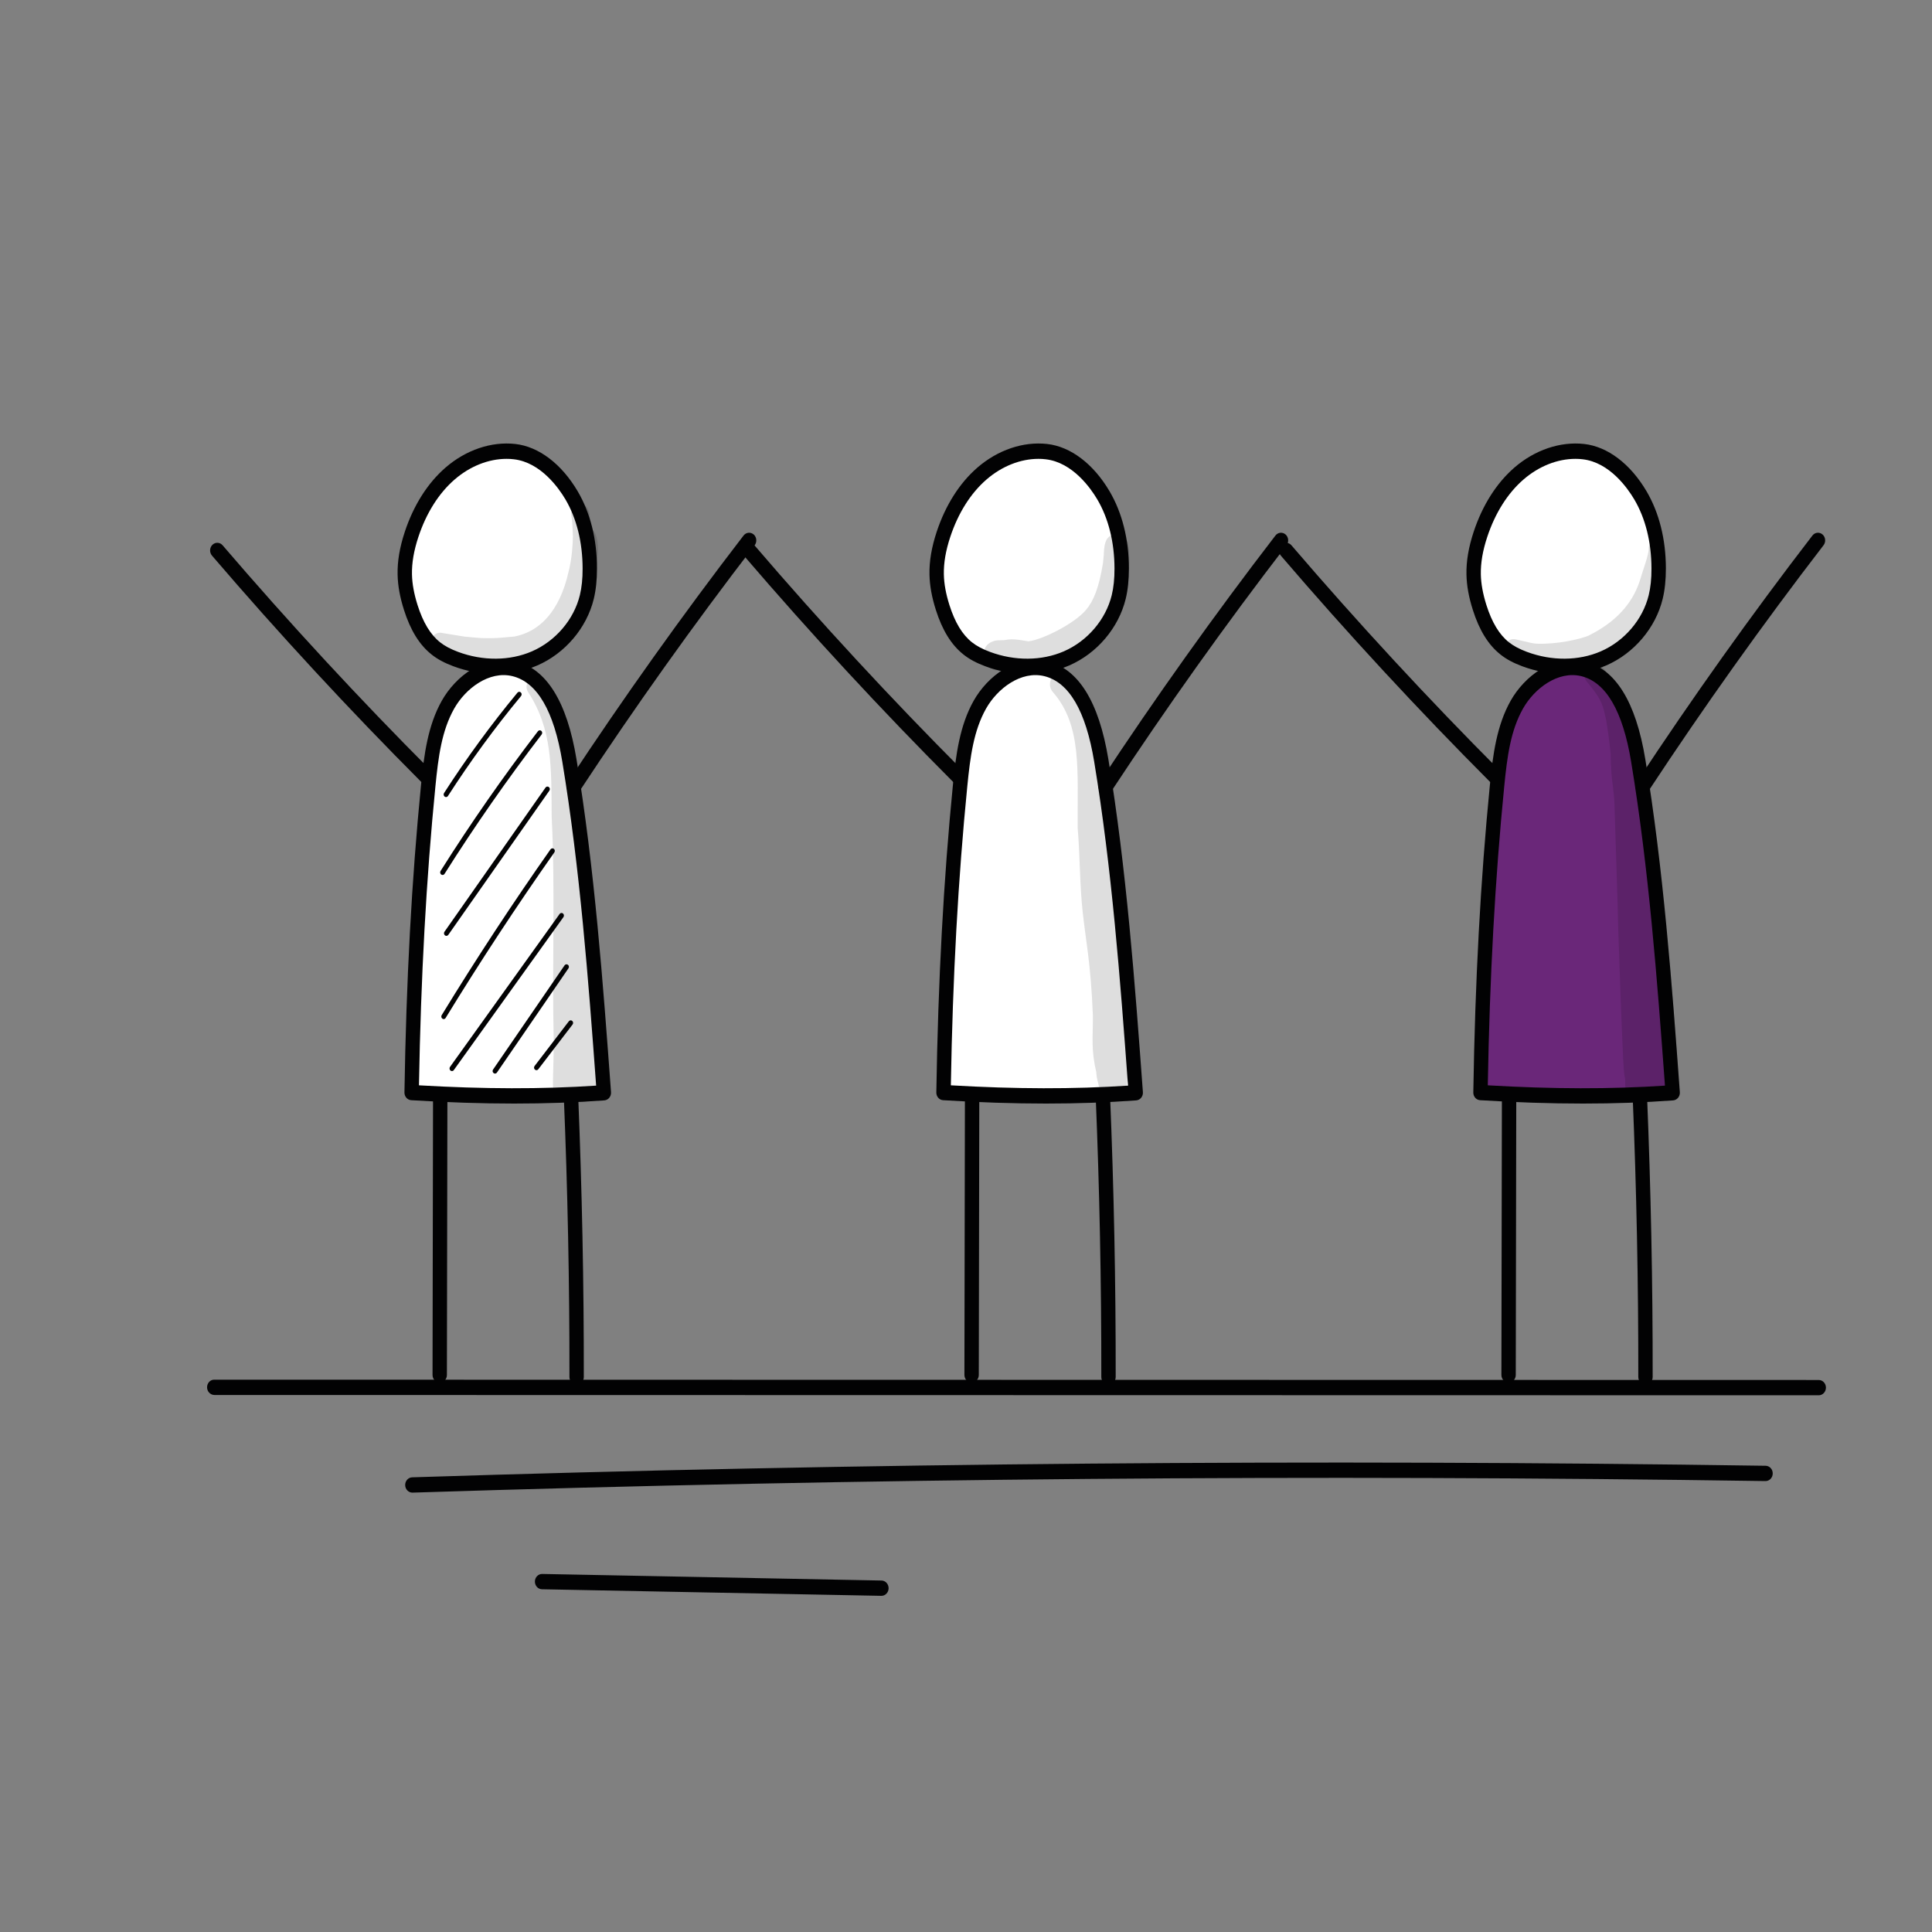 <?xml version="1.0" encoding="utf-8"?>
<!-- Generator: Adobe Illustrator 26.0.1, SVG Export Plug-In . SVG Version: 6.00 Build 0)  -->
<svg version="1.1" id="Layer_1" xmlns="http://www.w3.org/2000/svg" xmlns:xlink="http://www.w3.org/1999/xlink" x="0px" y="0px"
	 viewBox="0 0 500 500" style="enable-background:new 0 0 500 500;" xml:space="preserve">
<rect x="0" y="0" width="500" height="500" fill="#808080" stroke="none"/>
<style type="text/css">
	.st0{fill:#FFFFFF;}
	.st1{fill:#020203;}
	.st2{fill:#6A2779;}
	.st3{opacity:0.129;}
</style>
<g>
	<g>
		<path class="st0" d="M116.05,170.89c-8.3-6.79-12.62-18.68-10.78-29.66c1.84-10.97,9.77-20.53,19.76-23.85
			c5.37-1.78,11.47-1.76,16.34,1.23c8.02,4.92,10.4,15.97,11.07,25.8c0.31,4.53,0.4,9.2-0.98,13.49
			c-2.3,7.13-8.59,12.34-15.49,14.07C129.08,173.71,120.66,174.66,116.05,170.89z"/>
	</g>
	<g>
		<path class="st0" d="M106.31,281.25c0,0,6.34-89.1,6.29-88.85c1.26-4.04,3.03-7.9,5.25-11.45c1.29-2.07,2.78-4.07,4.72-5.45
			c3.81-2.7,9.01-2.58,13.1-0.39c4.09,2.19,7.14,6.18,9.1,10.59s2.92,9.23,3.69,14.03c1.3,8.12,2.09,16.31,2.87,24.5
			c1.88,19.51,3.75,39.03,5.63,58.54L106.31,281.25z"/>
	</g>
	<g>
		<path class="st0" d="M248.57,167.04c-3.98-5.65-6.04-12.79-5.73-19.84c0.31-7.05,2.99-13.96,7.44-19.19
			c1.83-2.14,3.94-4.01,6.27-5.51c4.49-2.9,9.77-4.39,15.02-4.23c1.23,0.04,2.48,0.16,3.64,0.62c1.48,0.58,2.73,1.66,3.88,2.81
			c9.27,9.28,12.71,24.6,8.38,37.33c-0.65,1.92-1.48,3.81-2.7,5.38c-1.32,1.7-3.06,2.97-4.85,4.08c-5.76,3.58-12.62,5.68-19.15,4.25
			c-2.54-0.56-4.95-1.62-7.29-2.78C250.92,168.7,248.41,167.33,248.57,167.04z"/>
	</g>
	<g>
		<path class="st0" d="M383.67,159.4c-2.33-4.78-2.71-10.46-1.74-15.75c0.97-5.29,3.21-10.22,5.88-14.8
			c0.76-1.31,1.57-2.61,2.56-3.73c2.43-2.75,5.81-4.28,9.15-5.53c3.61-1.35,7.47-2.47,11.24-1.77c3.1,0.57,5.89,2.31,8.45,4.24
			c1.48,1.12,2.93,2.32,4.04,3.84c2.08,2.84,2.83,6.5,3.4,10.05c0.49,3.04,0.88,6.1,1.26,9.16c0.28,2.27,0.54,4.56,0.33,6.84
			c-0.36,4.01-2.2,7.78-4.73,10.78c-2.53,3-5.73,5.29-9.1,7.14c-2.59,1.42-5.35,2.63-8.25,2.88c-3.68,0.32-7.32-0.91-10.71-2.44
			c-1.6-0.72-3.17-1.51-4.62-2.52C387.44,165.41,384.84,161.79,383.67,159.4z"/>
	</g>
	<g>
		<path class="st0" d="M244.11,283.37c-0.92-29.59,1.21-59.29,6.33-88.39c0.53-3.01,1.1-6.04,2.19-8.87
			c1.42-3.68,3.74-6.96,6.65-9.44c3.99-3.4,9.64-5.23,14.29-2.97c3.88,1.88,6.23,6.12,7.92,10.29c5.69,14,6.67,29.58,7.57,44.81
			c1.07,18.1,2.14,36.2,3.13,54.56C276.19,285.1,260,285.01,244.11,283.37z"/>
	</g>
	<g>
		<path class="st1" d="M115.43,206.28c-0.12,0-0.24-0.04-0.35-0.12c-0.28-0.2-0.35-0.62-0.16-0.92c5.81-9.03,12.2-17.77,19-25.98
			c0.23-0.27,0.62-0.3,0.87-0.06c0.26,0.24,0.28,0.66,0.06,0.93c-6.77,8.17-13.13,16.87-18.91,25.86
			C115.82,206.18,115.62,206.28,115.43,206.28z"/>
	</g>
	<g>
		<path class="st1" d="M114.54,226.44c-0.12,0-0.24-0.04-0.35-0.11c-0.28-0.2-0.36-0.61-0.17-0.92c7.82-12.4,16.3-24.57,25.2-36.17
			c0.22-0.28,0.61-0.32,0.87-0.09c0.27,0.23,0.3,0.65,0.09,0.93c-8.87,11.57-17.32,23.7-25.13,36.07
			C114.93,226.34,114.73,226.44,114.54,226.44z"/>
	</g>
	<g>
		<path class="st1" d="M115.52,242.2c-0.13,0-0.26-0.04-0.37-0.13c-0.27-0.22-0.33-0.63-0.13-0.92l26.16-37.33
			c0.2-0.29,0.59-0.35,0.87-0.13c0.28,0.22,0.33,0.63,0.13,0.92l-26.16,37.33C115.9,242.1,115.71,242.2,115.52,242.2z"/>
	</g>
	<g>
		<path class="st1" d="M114.83,263.74c-0.12,0-0.23-0.03-0.34-0.11c-0.29-0.2-0.37-0.61-0.18-0.91c8.9-14.56,18.38-29,28.16-42.91
			c0.21-0.29,0.6-0.35,0.87-0.13c0.27,0.22,0.33,0.63,0.12,0.92c-9.77,13.89-19.23,28.3-28.12,42.83
			C115.23,263.63,115.03,263.74,114.83,263.74z"/>
	</g>
	<g>
		<path class="st1" d="M116.96,277.19c-0.13,0-0.26-0.04-0.38-0.14c-0.27-0.22-0.32-0.64-0.12-0.93l28.37-39.59
			c0.21-0.29,0.6-0.35,0.87-0.12c0.27,0.22,0.32,0.64,0.12,0.93l-28.37,39.59C117.33,277.1,117.15,277.19,116.96,277.19z"/>
	</g>
	<g>
		<path class="st1" d="M128.11,277.84c-0.13,0-0.26-0.04-0.37-0.13c-0.28-0.21-0.34-0.63-0.13-0.92l18.5-26.96
			c0.2-0.29,0.59-0.36,0.87-0.14c0.28,0.21,0.34,0.63,0.13,0.92l-18.5,26.96C128.49,277.75,128.3,277.84,128.11,277.84z"/>
	</g>
	<g>
		<path class="st1" d="M138.83,276.96c-0.14,0-0.28-0.05-0.39-0.15c-0.27-0.23-0.31-0.65-0.09-0.93l8.87-11.58
			c0.22-0.28,0.61-0.32,0.87-0.09c0.27,0.23,0.31,0.65,0.09,0.93l-8.87,11.58C139.19,276.87,139.01,276.96,138.83,276.96z"/>
	</g>
	<g>
		<path class="st2" d="M383.36,282.87c-0.07-27.47,1.65-54.95,5.02-82.19c0.93-7.53,2.13-15.4,6.48-21.41
			c4.35-6.01,12.91-9.27,18.83-5.04c2.59,1.85,4.29,4.8,5.66,7.78c5.45,11.9,6.73,25.41,7.92,38.59
			c1.83,20.17,3.65,40.34,5.48,60.51c0.05,0.53,0.07,1.15-0.3,1.52c-0.25,0.25-0.6,0.31-0.94,0.36c-8.72,1.32-17.58,0.73-26.37,0.13
			c-4.67-0.32-9.35-0.63-14.02-0.95C388.32,281.98,385.52,281.79,383.36,282.87z"/>
	</g>
	<g class="st3">
		<path class="st1" d="M152.92,136.73c-0.03-0.33-0.05-0.62-0.05-0.77c-0.21-1.52-0.1-3.29-0.94-4.6c-0.64-1.02-2.02-1.23-2.99-0.63
			c-1.28,0.75-1.23,2.28-0.93,3.6c0.15,1.49,0.17,2.99,0.26,4.49c-0.04,1.96-0.23,5.64-1.09,9c-2.4,10.78-7.83,15.69-14,16.91
			c-3,0.23-4.22,0.53-8.69,0.4c-0.7-0.02-3.53-0.31-4.24-0.37c-1.89-0.28-3.76-0.63-5.65-0.92c-0.65-0.19-1.36-0.09-1.93,0.27
			c-1.88,1.08-1.49,4.35,0.6,4.88c0.65,0.17,1.3,0.35,1.96,0.53c0.22,0.33,0.53,0.6,0.94,0.71c2.32,0.78,4.64,1.66,7.09,1.84
			c1.43,0.05,2.85,0.01,4.28-0.04c1.38,0.09,2.77,0.08,4.15-0.06c0.08,0,0.17,0,0.25,0c6.38,0.3,12.06-3.71,16.16-8.61
			c4.32-5.06,6.34-14.91,6.51-18.88C154.94,142.08,154.86,137.87,152.92,136.73z"/>
	</g>
	<g class="st3">
		<path class="st1" d="M154.95,279.87c-0.03-0.33-0.05-0.77-0.05-1.18c0.77-2.52,0.12-5.36,0.23-7.98c-0.21-6.69-0.36-7.4-1.1-14.78
			c-0.99-8.74-2.3-18.96-3.23-29.71c-1.05-8.12-2.52-26.79-5.1-39.29c-0.6-1.67-0.87-3.98-2.17-5.17c-0.35-0.81-0.73-1.61-1.13-2.39
			c-0.95-1.4-1.38-3.55-3.07-4.13c-2-0.65-3.84,1.88-2.72,3.77c6.4,9.74,6.07,19.6,6.16,32.24c0.97,19.32,0.06,38.68,0.53,58.02
			c0.02,4.11-0.13,6.57-0.16,8.89c-0.01,1.5-0.15,3,0.15,4.47c0,0.04,0.01,0.08,0.02,0.11c0.01,0.04,0.01,0.09,0.02,0.13
			c0.02,0.09,0.02,0.1,0.02,0.07c0.22,0.97,0.86,1.85,1.75,2.18c1.68,0.48,2.72,0.09,3.35-0.76c2.55,2,6.95,0.07,6.56-3.93
			C155,280.24,154.98,280.05,154.95,279.87z"/>
	</g>
	<g class="st3">
		<path class="st1" d="M288.11,138.35c-2.3,0.63-2.33,3.17-2.47,5.23c0.21-1.92-0.06,0.91-0.19,2.15
			c-1.05,6.42-2.42,9.77-4.42,12.15c-3.11,3.63-11.3,7.65-14.72,8.07c-0.14,0-0.19,0.01-0.2,0.02c-0.48-0.08-1.3-0.21-1.68-0.27
			c-1.19-0.18-2.42-0.35-3.62-0.18c-0.36,0.05-0.71,0.11-0.92,0.15c-1.08,0.06-2.2-0.07-3.18,0.42c-3.6,1.42-2.44,7.45,1.39,7.35
			c4.01,0.09,0.6,0.31,5.11,0.14c1.01-0.11,2.02-0.28,3.03-0.45c4.25-0.37,8.87-1.61,14.38-4.75c7.53-4.7,11.47-14.28,11.63-23.33
			C292.12,141.75,292.56,137.82,288.11,138.35z"/>
	</g>
	<g class="st3">
		<path class="st1" d="M292.09,273.43c-0.22-2.09-0.24-4.32-0.67-6.35c-0.6-3.29-0.59-3.4-0.77-4.51
			c-0.33-6.14-0.67-25.08-1.9-35.48c-0.49-6.5-1.54-14.68-2.08-18.6c-0.71-7.23-1.53-14.45-3.57-21.42
			c-1.42-4.63-3.52-10.03-7.29-12.93c-2.86-1.42-5.5,2.75-3.22,5.09c7.43,8.64,6.22,20.14,6.31,35.01
			c0.61,7.19,0.51,14.44,1.28,21.62c0.82,7.68,2.12,13.35,2.66,27c0.03,5.81-0.54,8.6,0.93,14.88c-0.08-0.3-0.09-0.17,0.08,1.02
			c0.12,0.6,0.24,1.2,0.41,1.78c0.01,0.08,0.03,0.16,0.04,0.26c0.2,0.45,0.36,0.93,0.57,1.39c1.09,2.93,5.41,2.89,6.37-0.18
			c0.14-0.39,0.24-0.8,0.36-1.2c0.05-0.35,0.08-0.6,0.1-0.77c0.03-0.3,0.06-0.6,0.08-0.89
			C291.89,277.86,291.99,277.04,292.09,273.43z"/>
	</g>
	<g class="st3">
		<path class="st1" d="M429.72,140.56c-1.05-1.18-3.08-0.3-3.03,1.34c0.03,1.7-1.53,5.7-2.39,8.64
			c-1.97,5.84-6.25,10.52-13.21,13.97c-2.35,0.97-8.08,2.25-13.33,2.08c-1.12-0.02-2.79-0.53-5.36-1.1
			c-0.67-0.19-1.4-0.09-1.99,0.28c-1.94,1.12-1.54,4.47,0.62,5.03c8.84,3.06,19,1.29,27.02-3.52c3.19-2.46,6.49-5.2,7.95-9.23
			c-0.03,0.13-0.27,0.61-0.18,0.48c1.24-2.13,2.23-4.42,2.95-6.81c0.85-2.24,1.19-6.08,1.21-7.18
			C430.04,143.24,430.68,141.63,429.72,140.56z"/>
	</g>
	<g class="st3">
		<path class="st1" d="M434.17,275.77c-0.25-3.82-0.52-7.64-0.81-11.45c-0.34-4.43-0.7-8.85-1.07-13.28
			c-1.18-0.2-2.43,0.1-3.41,0.85c-0.15-10.8-0.55-21.59-1.37-32.37c-0.93-12.89-1.43-20.16-2.9-25.75
			c-0.72-5.52-1.75-8.32-2.6-10.16c-1.28-3.25-3.24-6.12-5.45-8.72c-1.15-1.2-2.02-3.18-3.84-3.17c-2.31-0.07-3.58,3.18-1.9,4.87
			c3.98,4.77,4.01,6.07,4.92,10.08c0.49,3.47,0.57,3.55,1.09,8.36c0.05,1.06,0.03,2.13,0.04,3.2c0.02-0.14,0.05-0.33,0.07-0.51
			c-0.04,3.35,0.77,6.8,0.87,10.19c0.32,11.2,0.77,22.4,1.02,33.61c0.35,10.85,0.74,21.7,1.24,32.54c0.16,1.7,0.1,3.5,0.51,5.16
			c0,0.14,0.01,0.31,0.02,0.54c-0.06,1.45,0.1,3,1.15,4.04c1.71,1.9,4.87,1.45,6.09-0.84c0.15-0.26,0.25-0.53,0.33-0.81
			c1.84,1.78,4.88,1.38,6.34-0.73C434.37,279.53,434.29,277.63,434.17,275.77z"/>
	</g>
	<g>
		<path class="st1" d="M128.18,174.41c-3.61,0-7.3-0.66-10.84-1.98c-2.33-0.87-4.13-1.83-5.65-3.05c-3.13-2.48-5.47-6.26-7.15-11.56
			c-1.04-3.28-1.58-6.25-1.64-9.09c-0.08-3.46,0.54-7.11,1.88-11.15c2.27-6.84,5.9-12.56,10.51-16.56
			c5.28-4.58,11.87-6.81,18.07-6.12l0,0c6.07,0.68,11.95,5.14,16.13,12.22c3.27,5.54,5.01,12.45,5.01,19.97c0,3-0.27,5.58-0.83,7.9
			c-1.82,7.5-7.42,14.1-14.6,17.22C135.71,173.68,131.99,174.41,128.18,174.41z M131.1,118.75c-4.66,0-9.47,1.9-13.46,5.36
			c-4.08,3.54-7.31,8.66-9.35,14.81c-1.19,3.58-1.73,6.77-1.67,9.74c0.05,2.43,0.53,5.02,1.44,7.92c1.43,4.51,3.34,7.67,5.84,9.65
			c1.22,0.96,2.7,1.75,4.66,2.48c6.42,2.39,13.38,2.34,19.1-0.14c6.12-2.66,10.87-8.23,12.41-14.55c0.48-1.98,0.72-4.24,0.71-6.9
			c-0.01-6.78-1.55-12.96-4.44-17.87c-1.69-2.86-6.38-9.6-13.37-10.39l0,0C132.35,118.78,131.73,118.75,131.1,118.75z"/>
	</g>
	<g>
		<path class="st1" d="M133.06,285.6c-8.42,0-17.26-0.29-26.64-0.87c-1-0.06-1.77-0.95-1.75-2.01c0.46-28.94,1.87-54.99,4.3-79.66
			c0.77-7.79,1.76-15.31,5.37-21.72c3.54-6.27,11-12.14,19.04-10.22c8.03,1.92,13.35,10.45,15.81,25.35
			c4.7,28.53,6.86,57.84,8.94,86.18c0.04,0.53-0.12,1.05-0.45,1.45c-0.32,0.4-0.79,0.64-1.28,0.68
			C148.94,285.33,141.2,285.6,133.06,285.6z M108.43,280.88c16.81,0.98,31.85,1.01,45.85,0.08c-2.03-27.63-4.19-56.13-8.75-83.81
			c-2.17-13.18-6.53-20.63-12.95-22.17c-5.95-1.43-12.07,3.15-15.03,8.39c-3.23,5.71-4.11,12.48-4.86,20.09
			C110.31,227.48,108.92,252.82,108.43,280.88z"/>
	</g>
	<g>
		<path class="st1" d="M113.8,357.81C113.8,357.81,113.8,357.81,113.8,357.81c-1.03,0-1.86-0.89-1.86-1.98l0.13-72.29
			c0-1.09,0.83-1.98,1.86-1.98c0,0,0,0,0,0c1.03,0,1.86,0.89,1.86,1.98l-0.13,72.3C115.66,356.93,114.83,357.81,113.8,357.81z"/>
	</g>
	<g>
		<path class="st1" d="M149.23,358.35C149.23,358.35,149.23,358.35,149.23,358.35c-1.03,0-1.86-0.89-1.86-1.98
			c0.03-24.11-0.46-48.57-1.46-72.69c-0.04-1.09,0.75-2.02,1.78-2.07c1.03-0.05,1.89,0.8,1.94,1.89
			c0.99,24.18,1.49,48.69,1.46,72.87C151.09,357.47,150.26,358.35,149.23,358.35z"/>
	</g>
	<g>
		<path class="st1" d="M110.33,202.93c-0.46,0-0.92-0.18-1.28-0.54c-18.67-18.72-36.91-38.43-54.19-58.6
			c-0.69-0.81-0.64-2.06,0.12-2.8c0.76-0.73,1.94-0.68,2.63,0.13c17.22,20.09,35.39,39.74,54,58.39c0.75,0.75,0.78,2,0.08,2.8
			C111.32,202.72,110.82,202.93,110.33,202.93z"/>
	</g>
	<g>
		<path class="st1" d="M148.5,205.53c-0.37,0-0.74-0.12-1.07-0.36c-0.84-0.63-1.05-1.86-0.46-2.76
			c14.34-21.77,29.64-43.24,45.46-63.81c0.65-0.85,1.82-0.97,2.62-0.28c0.79,0.69,0.91,1.94,0.26,2.79
			c-15.77,20.5-31.01,41.89-45.29,63.58C149.66,205.23,149.09,205.53,148.5,205.53z"/>
	</g>
	<g>
		<g>
			<path class="st1" d="M265.83,174.41c-3.61,0-7.3-0.66-10.84-1.98c-2.33-0.87-4.13-1.83-5.65-3.05
				c-3.13-2.48-5.47-6.26-7.15-11.56c-1.04-3.28-1.58-6.25-1.64-9.09c-0.08-3.46,0.54-7.11,1.88-11.15
				c2.27-6.84,5.9-12.56,10.51-16.56c5.29-4.58,11.87-6.81,18.07-6.12l0,0c6.07,0.68,11.95,5.14,16.13,12.22
				c3.27,5.54,5.01,12.45,5.02,19.97c0,3-0.27,5.58-0.83,7.9c-1.83,7.5-7.42,14.1-14.6,17.22
				C273.36,173.68,269.64,174.41,265.83,174.41z M268.75,118.75c-4.66,0-9.47,1.9-13.46,5.36c-4.08,3.54-7.31,8.66-9.35,14.81
				c-1.19,3.58-1.73,6.76-1.67,9.74c0.05,2.44,0.53,5.03,1.44,7.92c1.43,4.51,3.34,7.67,5.84,9.65c1.22,0.96,2.7,1.75,4.66,2.48
				c6.42,2.39,13.38,2.34,19.1-0.14c6.12-2.66,10.87-8.23,12.41-14.55c0.48-1.98,0.72-4.24,0.71-6.9
				c-0.01-6.78-1.55-12.96-4.45-17.87c-1.69-2.86-6.38-9.6-13.37-10.39l0,0C270,118.78,269.38,118.75,268.75,118.75z"/>
		</g>
		<g>
			<path class="st1" d="M270.71,285.6c-8.42,0-17.26-0.29-26.64-0.87c-1-0.06-1.77-0.95-1.75-2.01c0.46-28.95,1.87-55,4.3-79.66
				c0.77-7.79,1.76-15.32,5.37-21.72c3.54-6.27,11-12.14,19.04-10.22c8.03,1.92,13.35,10.45,15.81,25.35
				c4.7,28.54,6.86,57.84,8.94,86.18c0.04,0.53-0.12,1.05-0.45,1.45c-0.32,0.4-0.79,0.64-1.28,0.68
				C286.59,285.33,278.85,285.6,270.71,285.6z M246.08,280.88c16.81,0.98,31.85,1.01,45.85,0.08c-2.03-27.62-4.19-56.11-8.75-83.81
				c-2.17-13.18-6.53-20.63-12.95-22.17c-5.96-1.43-12.07,3.15-15.03,8.39c-3.22,5.71-4.11,12.48-4.86,20.09
				C247.96,227.47,246.56,252.81,246.08,280.88z"/>
		</g>
		<g>
			<path class="st1" d="M251.45,357.81C251.45,357.81,251.45,357.81,251.45,357.81c-1.03,0-1.86-0.89-1.86-1.98l0.13-72.29
				c0-1.09,0.83-1.98,1.86-1.98c0,0,0,0,0,0c1.03,0,1.86,0.89,1.86,1.98l-0.13,72.3C253.31,356.93,252.48,357.81,251.45,357.81z"/>
		</g>
		<g>
			<path class="st1" d="M286.88,358.35C286.88,358.35,286.88,358.35,286.88,358.35c-1.03,0-1.86-0.89-1.86-1.98
				c0.03-24.12-0.46-48.58-1.46-72.69c-0.04-1.09,0.75-2.02,1.78-2.07c1.02-0.04,1.89,0.8,1.94,1.89c1,24.17,1.49,48.68,1.46,72.87
				C288.74,357.47,287.91,358.35,286.88,358.35z"/>
		</g>
		<g>
			<path class="st1" d="M247.98,202.93c-0.46,0-0.92-0.18-1.28-0.54c-18.67-18.71-36.9-38.43-54.2-58.6
				c-0.69-0.81-0.64-2.06,0.12-2.8c0.76-0.73,1.94-0.68,2.63,0.13c17.23,20.1,35.4,39.74,54,58.39c0.75,0.75,0.78,2,0.08,2.8
				C248.96,202.72,248.47,202.93,247.98,202.93z"/>
		</g>
		<g>
			<path class="st1" d="M286.15,205.53c-0.37,0-0.74-0.12-1.07-0.36c-0.84-0.63-1.05-1.86-0.46-2.76
				c14.34-21.77,29.63-43.24,45.46-63.81c0.65-0.85,1.82-0.97,2.62-0.28c0.79,0.69,0.91,1.94,0.26,2.79
				c-15.77,20.5-31.01,41.89-45.29,63.58C287.31,205.23,286.74,205.53,286.15,205.53z"/>
		</g>
	</g>
	<g>
		<g>
			<path class="st1" d="M404.8,174.41c-3.61,0-7.3-0.66-10.84-1.98c-2.33-0.87-4.13-1.83-5.65-3.05c-3.13-2.48-5.47-6.26-7.15-11.56
				c-1.04-3.28-1.58-6.25-1.64-9.09c-0.08-3.46,0.54-7.11,1.88-11.15c2.27-6.84,5.9-12.56,10.51-16.56
				c5.28-4.58,11.87-6.81,18.07-6.12l0,0c6.07,0.68,11.95,5.14,16.13,12.22c3.27,5.54,5.01,12.45,5.02,19.97c0,3-0.27,5.58-0.83,7.9
				c-1.82,7.5-7.42,14.1-14.6,17.22C412.33,173.68,408.61,174.41,404.8,174.41z M407.72,118.75c-4.66,0-9.47,1.9-13.46,5.36
				c-4.08,3.54-7.31,8.66-9.35,14.81c-1.19,3.58-1.73,6.77-1.67,9.74c0.05,2.43,0.53,5.02,1.44,7.92c1.43,4.51,3.34,7.67,5.84,9.65
				c1.22,0.96,2.7,1.75,4.66,2.48c6.42,2.39,13.38,2.34,19.1-0.14c6.12-2.66,10.87-8.23,12.41-14.55c0.48-1.99,0.72-4.24,0.71-6.9
				c-0.01-6.78-1.55-12.96-4.45-17.87c-1.69-2.86-6.38-9.6-13.37-10.39l0,0C408.97,118.78,408.34,118.75,407.72,118.75z"/>
		</g>
		<g>
			<path class="st1" d="M409.68,285.6c-8.42,0-17.26-0.29-26.64-0.87c-1-0.06-1.77-0.95-1.75-2.01c0.46-28.93,1.87-54.99,4.3-79.66
				c0.77-7.79,1.76-15.31,5.37-21.72c3.54-6.27,11.01-12.13,19.04-10.22c8.03,1.92,13.35,10.45,15.8,25.35
				c4.7,28.53,6.86,57.84,8.94,86.18c0.04,0.53-0.12,1.05-0.45,1.45c-0.32,0.4-0.79,0.64-1.28,0.68
				C425.56,285.33,417.82,285.6,409.68,285.6z M385.04,280.88c16.81,0.98,31.84,1.01,45.85,0.08c-2.03-27.63-4.19-56.13-8.75-83.81
				c-2.17-13.18-6.53-20.63-12.95-22.17c-5.96-1.43-12.07,3.15-15.03,8.39c-3.23,5.71-4.11,12.48-4.86,20.09
				C386.92,227.49,385.53,252.83,385.04,280.88z"/>
		</g>
		<g>
			<path class="st1" d="M390.42,357.81C390.42,357.81,390.42,357.81,390.42,357.81c-1.03,0-1.86-0.89-1.86-1.98l0.13-72.29
				c0-1.09,0.83-1.98,1.86-1.98c0,0,0,0,0,0c1.03,0,1.86,0.89,1.86,1.98l-0.13,72.3C392.28,356.93,391.45,357.81,390.42,357.81z"/>
		</g>
		<g>
			<path class="st1" d="M425.85,358.35C425.85,358.35,425.85,358.35,425.85,358.35c-1.03,0-1.86-0.89-1.86-1.98
				c0.03-24.14-0.46-48.6-1.46-72.69c-0.04-1.09,0.75-2.02,1.78-2.07c1-0.04,1.89,0.8,1.94,1.89c0.99,24.15,1.49,48.67,1.46,72.87
				C427.71,357.47,426.87,358.35,425.85,358.35z"/>
		</g>
		<g>
			<path class="st1" d="M386.94,202.93c-0.46,0-0.92-0.18-1.28-0.54c-18.67-18.72-36.91-38.43-54.19-58.6
				c-0.69-0.81-0.64-2.06,0.12-2.8c0.76-0.73,1.94-0.68,2.63,0.13c17.22,20.09,35.39,39.74,54,58.39c0.75,0.75,0.78,2,0.08,2.8
				C387.93,202.72,387.44,202.93,386.94,202.93z"/>
		</g>
		<g>
			<path class="st1" d="M425.12,205.53c-0.37,0-0.74-0.12-1.07-0.36c-0.84-0.63-1.05-1.86-0.46-2.76
				c14.34-21.77,29.64-43.25,45.46-63.81c0.65-0.85,1.82-0.97,2.62-0.28c0.79,0.69,0.91,1.94,0.26,2.79
				c-15.77,20.49-31,41.88-45.29,63.58C426.28,205.23,425.7,205.53,425.12,205.53z"/>
		</g>
	</g>
	<g>
		<path class="st1" d="M470.69,361.1L470.69,361.1l-415.2-0.08c-1.03,0-1.9-0.89-1.9-1.98c0-1.09,0.8-1.98,1.82-1.98l0,0h0.08
			l415.2,0.08c1.03,0,1.86,0.89,1.86,1.98S471.71,361.1,470.69,361.1z"/>
	</g>
	<g>
		<path class="st1" d="M106.72,386.29c-1,0-1.83-0.85-1.86-1.92c-0.03-1.09,0.78-2.01,1.8-2.04c116.2-3.73,234.05-4.73,350.29-2.99
			c1.03,0.02,1.85,0.91,1.83,2.01c-0.01,1.08-0.84,1.95-1.86,1.95c-0.01,0-0.02,0-0.03,0c-116.18-1.74-233.98-0.74-350.12,2.99
			C106.76,386.29,106.74,386.29,106.72,386.29z"/>
	</g>
	<g>
		<path class="st1" d="M228.11,413c-0.01,0-0.02,0-0.04,0l-87.81-1.7c-1.03-0.02-1.84-0.92-1.83-2.02c0.02-1.08,0.85-1.94,1.86-1.94
			c0.01,0,0.02,0,0.04,0l87.81,1.7c1.03,0.02,1.84,0.92,1.83,2.02C229.95,412.14,229.12,413,228.11,413z"/>
	</g>
</g>
</svg>
